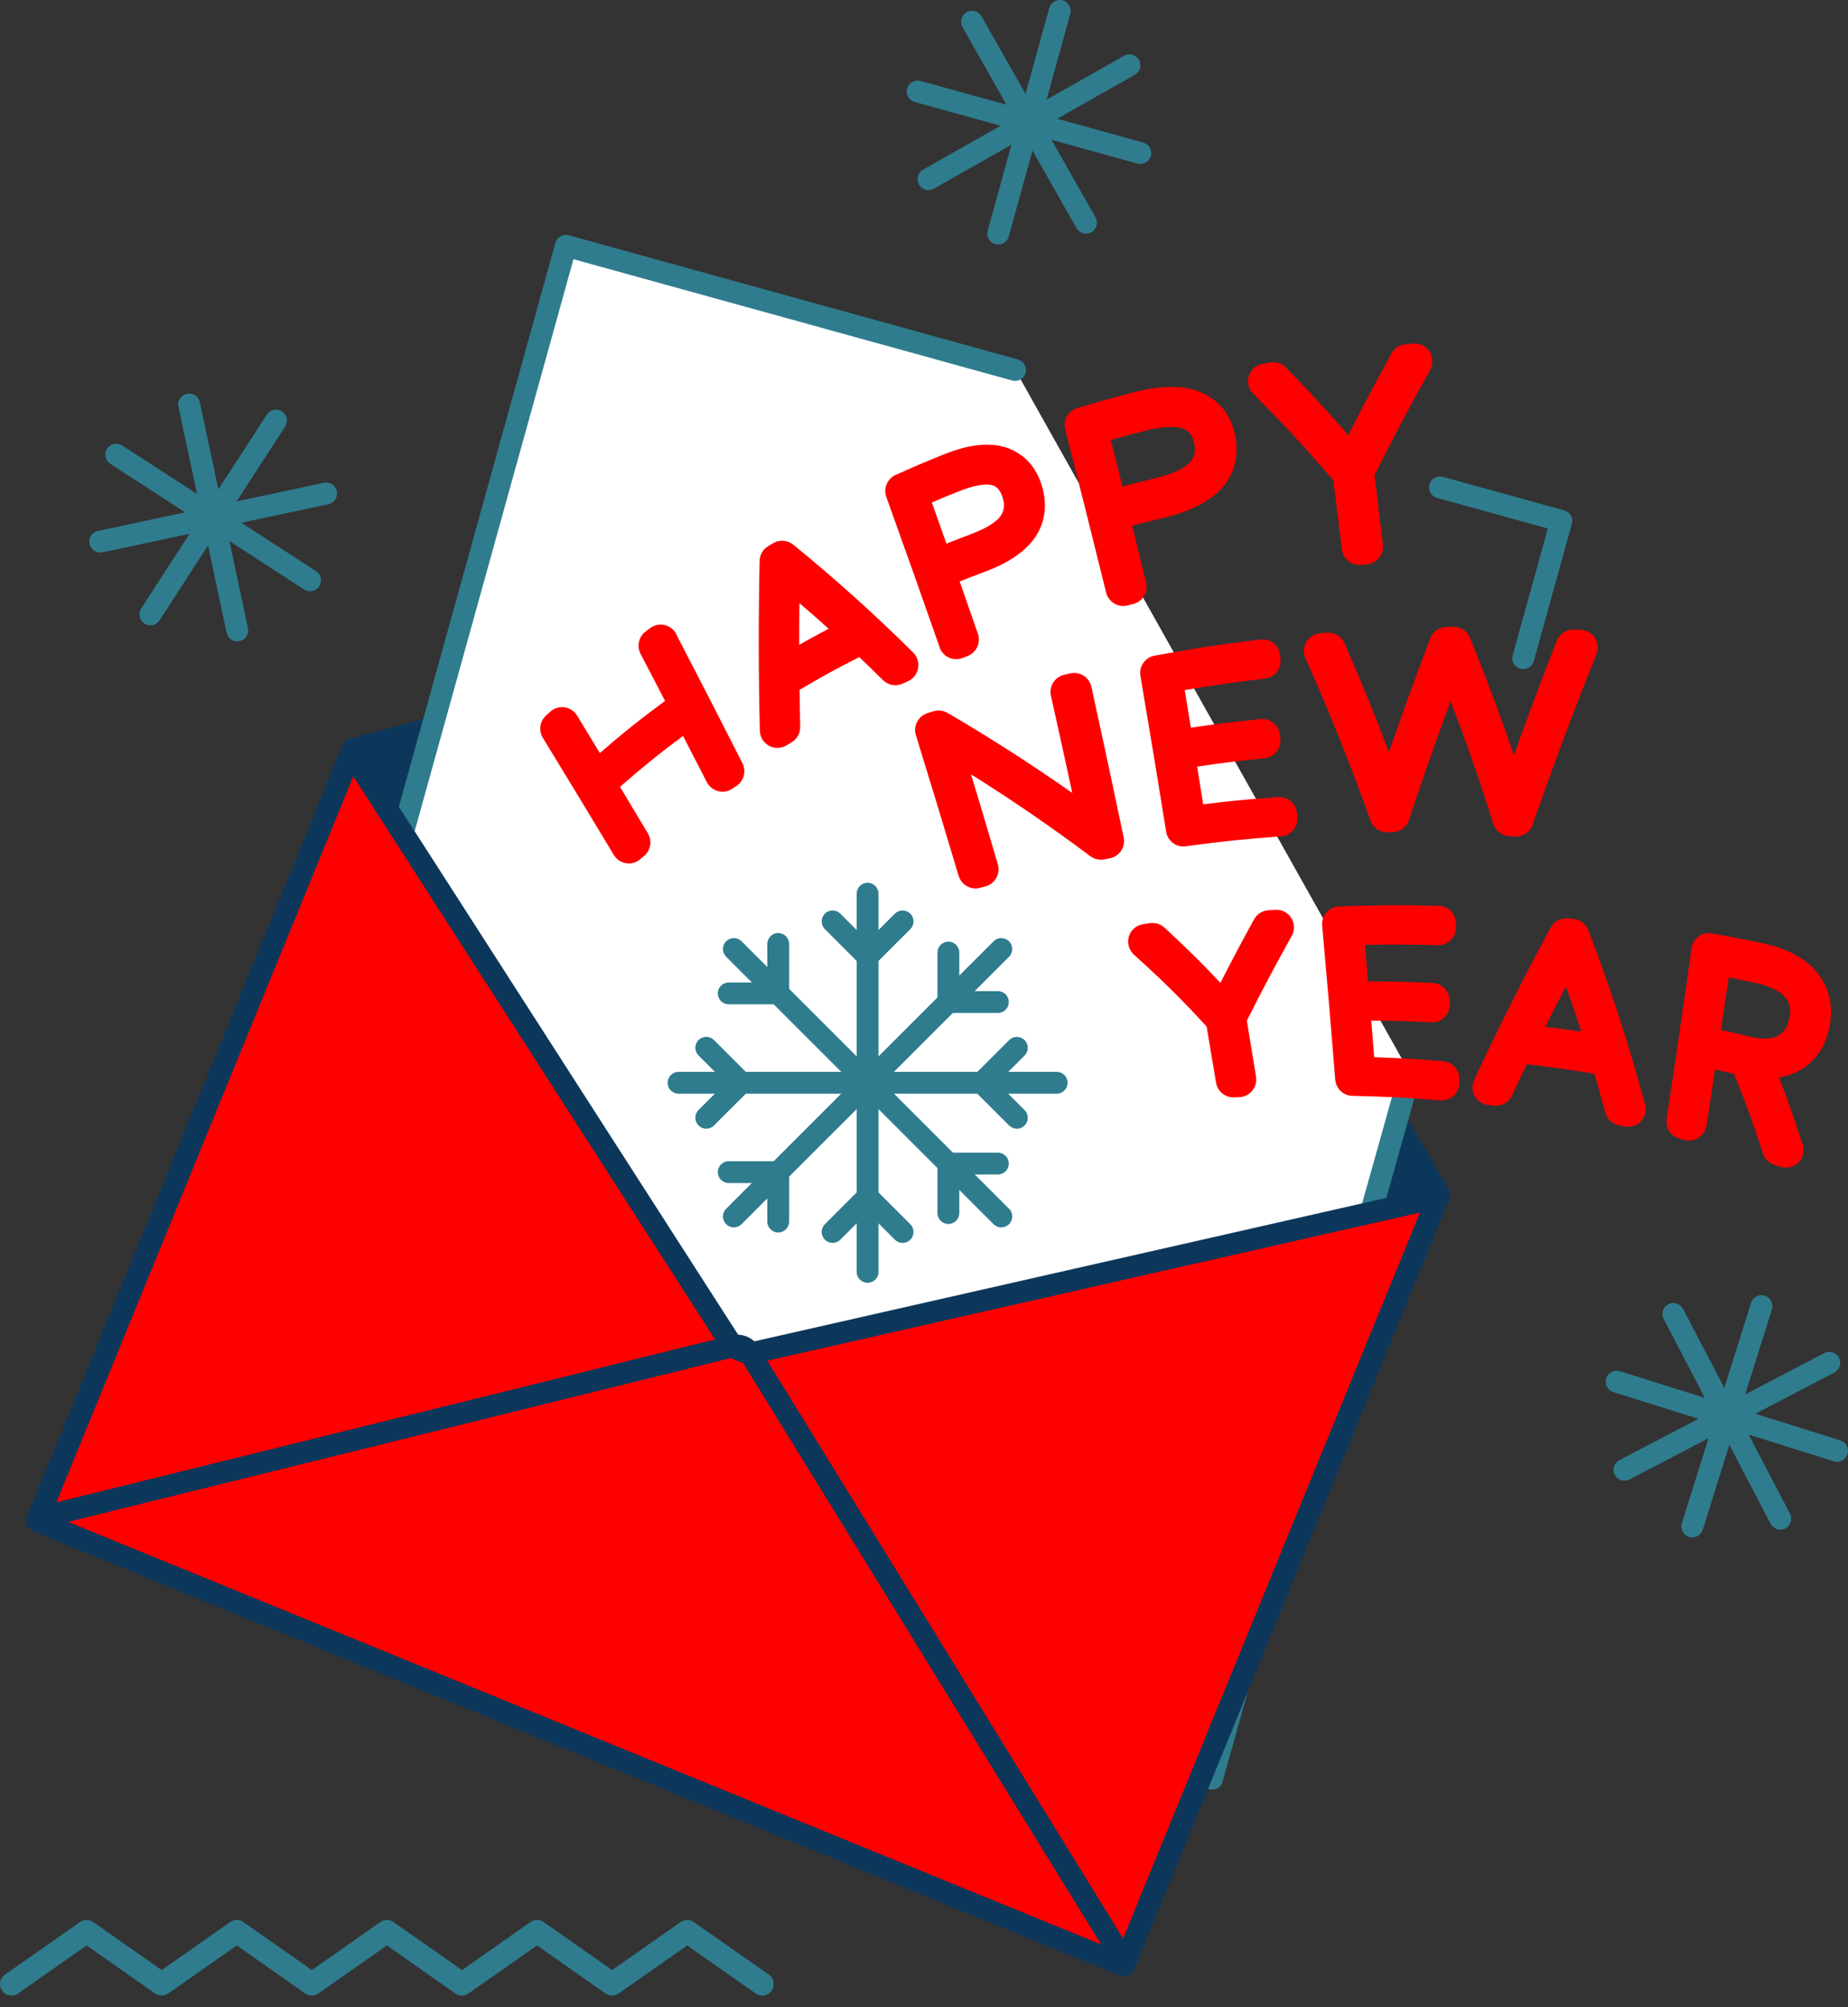 <?xml version="1.0" encoding="UTF-8"?> <svg xmlns="http://www.w3.org/2000/svg" width="151" height="164" viewBox="0 0 151 164" fill="none"><rect x="0" y="0" width="151" height="164" fill="#333333" stroke="none"/><path d="M0.403 161.345L6.54 157.043C6.861 156.815 7.294 156.815 7.615 157.043L13.212 160.97L18.808 157.043C19.13 156.815 19.563 156.815 19.884 157.043L25.48 160.97L31.077 157.043C31.398 156.815 31.831 156.815 32.152 157.043L37.749 160.97L43.345 157.043C43.671 156.815 44.1 156.815 44.421 157.043L50.017 160.97L55.614 157.043C55.935 156.815 56.368 156.815 56.689 157.043L62.826 161.345C63.25 161.644 63.352 162.224 63.053 162.648C62.875 162.907 62.585 163.05 62.286 163.05C62.098 163.05 61.911 162.996 61.746 162.88L56.149 158.957L50.553 162.88C50.232 163.108 49.799 163.108 49.477 162.88L43.881 158.957L38.284 162.88C37.963 163.108 37.53 163.108 37.209 162.88L31.612 158.957L26.016 162.88C25.695 163.108 25.262 163.108 24.94 162.88L19.344 158.957L13.748 162.88C13.426 163.108 12.993 163.108 12.672 162.88L7.075 158.957L1.479 162.88C1.055 163.179 0.47 163.076 0.171 162.648C-0.128 162.224 -0.025 161.639 0.399 161.345H0.403Z" fill="#2F7C8E"></path><path d="M145.47 124.981C145.148 124.981 144.836 124.807 144.675 124.503L135.937 107.768C135.709 107.33 135.879 106.79 136.316 106.563C136.754 106.335 137.294 106.505 137.521 106.942L146.26 123.678C146.487 124.115 146.318 124.655 145.88 124.883C145.747 124.95 145.608 124.985 145.47 124.985V124.981Z" fill="#2F7C8E"></path><path d="M150.107 119.438C150.017 119.438 149.928 119.425 149.839 119.398L131.827 113.743C131.358 113.596 131.095 113.096 131.242 112.623C131.389 112.155 131.894 111.891 132.362 112.039L150.374 117.693C150.843 117.84 151.106 118.34 150.959 118.813C150.839 119.197 150.486 119.438 150.107 119.438Z" fill="#2F7C8E"></path><path d="M132.733 120.982C132.411 120.982 132.099 120.808 131.943 120.505C131.715 120.067 131.885 119.527 132.322 119.3L149.058 110.561C149.495 110.334 150.035 110.503 150.263 110.941C150.491 111.378 150.321 111.918 149.884 112.146L133.148 120.884C133.019 120.951 132.876 120.987 132.737 120.987L132.733 120.982Z" fill="#2F7C8E"></path><path d="M138.276 125.619C138.187 125.619 138.098 125.606 138.008 125.579C137.54 125.432 137.276 124.932 137.424 124.459L143.078 106.447C143.226 105.978 143.73 105.715 144.198 105.862C144.667 106.009 144.93 106.509 144.783 106.982L139.129 124.994C139.008 125.378 138.656 125.619 138.276 125.619Z" fill="#2F7C8E"></path><path d="M81.562 19.978C81.482 19.978 81.401 19.969 81.326 19.947C80.853 19.817 80.571 19.326 80.705 18.849L85.735 0.654C85.864 0.181 86.355 -0.1 86.833 0.033C87.306 0.163 87.587 0.658 87.453 1.131L82.423 19.326C82.312 19.724 81.955 19.983 81.562 19.983V19.978Z" fill="#2F7C8E"></path><path d="M88.733 19.09C88.421 19.09 88.122 18.925 87.957 18.639L78.647 2.216C78.406 1.787 78.553 1.243 78.982 0.997C79.41 0.756 79.954 0.904 80.2 1.332L89.51 17.756C89.751 18.184 89.603 18.729 89.175 18.974C89.037 19.054 88.885 19.09 88.737 19.09H88.733Z" fill="#2F7C8E"></path><path d="M93.178 13.395C93.097 13.395 93.017 13.386 92.937 13.364L74.742 8.334C74.269 8.205 73.987 7.71 74.121 7.236C74.251 6.763 74.742 6.482 75.219 6.616L93.414 11.646C93.887 11.775 94.168 12.266 94.035 12.744C93.927 13.136 93.566 13.4 93.173 13.4L93.178 13.395Z" fill="#2F7C8E"></path><path d="M75.867 15.533C75.554 15.533 75.251 15.368 75.09 15.082C74.849 14.654 74.996 14.109 75.425 13.864L91.848 4.554C92.277 4.313 92.821 4.461 93.067 4.889C93.308 5.317 93.16 5.862 92.732 6.107L76.309 15.417C76.17 15.497 76.019 15.533 75.871 15.533H75.867Z" fill="#2F7C8E"></path><path d="M12.284 51.093C12.119 51.093 11.95 51.049 11.798 50.95C11.383 50.683 11.267 50.129 11.535 49.714L21.804 33.876C22.072 33.461 22.625 33.344 23.04 33.612C23.455 33.88 23.571 34.433 23.303 34.848L13.034 50.687C12.864 50.95 12.579 51.093 12.284 51.093Z" fill="#2F7C8E"></path><path d="M19.389 52.406C18.978 52.406 18.608 52.12 18.518 51.7L14.582 33.237C14.48 32.755 14.787 32.282 15.27 32.18C15.752 32.077 16.225 32.385 16.327 32.867L20.264 51.33C20.366 51.812 20.058 52.285 19.576 52.388C19.514 52.401 19.451 52.406 19.389 52.406Z" fill="#2F7C8E"></path><path d="M25.338 48.313C25.173 48.313 25.003 48.264 24.852 48.17L9.013 37.897C8.598 37.629 8.482 37.075 8.749 36.66C9.017 36.245 9.571 36.129 9.986 36.397L25.825 46.666C26.239 46.934 26.355 47.487 26.088 47.902C25.918 48.166 25.633 48.309 25.338 48.309V48.313Z" fill="#2F7C8E"></path><path d="M8.187 45.144C7.776 45.144 7.406 44.859 7.317 44.439C7.214 43.957 7.522 43.484 8.004 43.382L26.467 39.445C26.945 39.343 27.422 39.651 27.525 40.133C27.627 40.615 27.319 41.088 26.837 41.195L8.374 45.131C8.312 45.144 8.249 45.149 8.187 45.149V45.144Z" fill="#2F7C8E"></path><path d="M118.189 98.164C118.211 98.141 118.233 98.119 118.251 98.097C118.269 98.074 118.287 98.052 118.3 98.03C118.318 98.007 118.332 97.981 118.35 97.954C118.363 97.931 118.376 97.905 118.385 97.882C118.399 97.856 118.408 97.824 118.417 97.798C118.425 97.771 118.434 97.749 118.439 97.722C118.448 97.691 118.452 97.664 118.452 97.632C118.452 97.606 118.457 97.575 118.457 97.548C118.457 97.521 118.457 97.494 118.457 97.463C118.457 97.432 118.452 97.4 118.443 97.369C118.443 97.356 118.443 97.342 118.439 97.333C118.439 97.32 118.43 97.307 118.425 97.293C118.417 97.262 118.408 97.231 118.394 97.204C118.385 97.177 118.372 97.15 118.358 97.124C118.35 97.11 118.349 97.097 118.341 97.084L88.23 45.751C87.796 45.015 86.846 44.627 86.02 44.845L28.57 60.363C28.57 60.363 28.547 60.372 28.534 60.376C28.503 60.385 28.471 60.399 28.44 60.412C28.413 60.425 28.391 60.434 28.364 60.448C28.351 60.457 28.333 60.461 28.32 60.47C28.306 60.479 28.297 60.488 28.284 60.497C28.262 60.515 28.239 60.532 28.217 60.55C28.195 60.568 28.172 60.59 28.15 60.613C28.132 60.631 28.114 60.653 28.101 60.671C28.083 60.698 28.065 60.72 28.047 60.747C28.034 60.769 28.021 60.791 28.012 60.814C27.998 60.84 27.985 60.867 27.971 60.898C27.962 60.925 27.954 60.952 27.949 60.974C27.94 61.001 27.931 61.032 27.927 61.064C27.922 61.09 27.918 61.117 27.918 61.144C27.918 61.175 27.918 61.206 27.918 61.238C27.918 61.264 27.918 61.291 27.922 61.313C27.922 61.345 27.931 61.38 27.94 61.412C27.94 61.425 27.94 61.434 27.945 61.447C27.945 61.461 27.954 61.47 27.958 61.483C27.967 61.514 27.98 61.545 27.994 61.577C28.007 61.603 28.016 61.626 28.034 61.653C28.043 61.666 28.047 61.684 28.056 61.697L59.283 110.298C59.502 110.637 59.841 110.901 60.229 111.061C60.613 111.217 61.046 111.271 61.439 111.182L117.774 98.391C117.774 98.391 117.796 98.382 117.805 98.382C117.832 98.378 117.854 98.369 117.877 98.36C117.917 98.347 117.957 98.329 117.993 98.311C118.006 98.306 118.015 98.302 118.028 98.297C118.037 98.293 118.046 98.284 118.059 98.275C118.086 98.257 118.113 98.24 118.14 98.217C118.162 98.199 118.18 98.181 118.198 98.164H118.189Z" fill="#0C375B"></path><path d="M82.958 30.225L46.246 20.076L17.715 122.843L99.047 145.327L115.216 87.703L82.958 30.225Z" fill="white"></path><path d="M99.047 146.224C98.967 146.224 98.887 146.211 98.806 146.193L17.475 123.709C17.247 123.647 17.051 123.495 16.935 123.29C16.819 123.084 16.788 122.839 16.85 122.611L45.381 19.844C45.511 19.371 46.006 19.09 46.479 19.224L83.186 29.373C83.659 29.502 83.941 29.997 83.807 30.47C83.677 30.944 83.182 31.225 82.709 31.091L46.858 21.179L18.805 122.227L98.418 144.238L114.346 87.466C114.48 86.993 114.971 86.712 115.449 86.85C115.922 86.984 116.198 87.475 116.065 87.953L99.895 145.577C99.784 145.97 99.427 146.229 99.038 146.229L99.047 146.224Z" fill="#2F7C8E"></path><path d="M124.462 54.673C124.382 54.673 124.301 54.664 124.221 54.641C123.748 54.512 123.467 54.017 123.6 53.543L126.475 43.185L117.419 40.681C116.946 40.552 116.665 40.057 116.799 39.584C116.928 39.111 117.424 38.829 117.897 38.963L127.813 41.703C128.041 41.766 128.237 41.918 128.354 42.123C128.47 42.328 128.501 42.574 128.438 42.801L125.323 54.021C125.212 54.414 124.855 54.673 124.462 54.673Z" fill="#2F7C8E"></path><path d="M61.754 110.481C61.357 110.57 60.928 110.521 60.544 110.361C60.16 110.204 59.821 109.937 59.598 109.597L28.693 61.496L3.018 124.271L91.834 160.595L117.509 97.82L61.754 110.477V110.481Z" fill="#FF0000"></path><path d="M91.835 161.492C91.724 161.492 91.607 161.47 91.496 161.425L2.68 125.102C2.461 125.012 2.287 124.838 2.193 124.62C2.1 124.401 2.1 124.155 2.193 123.937L27.868 61.166C27.993 60.858 28.284 60.644 28.614 60.613C28.948 60.586 29.265 60.738 29.448 61.019L60.354 109.12C60.465 109.294 60.657 109.446 60.885 109.539C61.112 109.633 61.358 109.66 61.563 109.615L117.318 96.959C117.64 96.883 117.983 96.999 118.197 97.253C118.412 97.507 118.47 97.86 118.34 98.168L92.665 160.943C92.522 161.287 92.192 161.496 91.84 161.496L91.835 161.492ZM4.184 123.785L91.344 159.435L116.028 99.074L61.947 111.351C61.385 111.476 60.764 111.418 60.202 111.186C59.64 110.954 59.158 110.566 58.845 110.084L28.868 63.429L4.184 123.785Z" fill="#0C375B"></path><path d="M90.897 160.055C90.728 159.988 90.581 159.863 90.478 159.698L60.443 110.918C60.411 110.874 60.286 110.825 60.233 110.834L4.621 124.584C4.143 124.7 3.657 124.41 3.541 123.932C3.42 123.455 3.715 122.968 4.192 122.852L59.804 109.102C60.603 108.906 61.532 109.285 61.96 109.986L91.995 158.765C92.254 159.185 92.125 159.734 91.705 159.992C91.451 160.149 91.152 160.162 90.897 160.059V160.055Z" fill="#0C375B"></path><path d="M55.261 51.812C55.065 51.432 54.712 51.16 54.297 51.071C53.882 50.977 53.449 51.071 53.11 51.33L52.744 51.607C52.186 52.031 52.017 52.798 52.338 53.419C53.159 54.994 53.655 55.94 54.342 57.27C52.289 58.783 50.892 59.899 49.013 61.532C48.415 60.546 47.92 59.725 47.157 58.471C46.934 58.1 46.554 57.855 46.126 57.792C45.702 57.734 45.264 57.868 44.948 58.163L44.604 58.479C44.1 58.948 43.997 59.702 44.354 60.287C46.733 64.178 47.871 66.053 50.147 69.846C50.366 70.208 50.727 70.458 51.142 70.525C51.187 70.534 51.227 70.538 51.267 70.543C51.642 70.574 52.017 70.453 52.307 70.208L52.628 69.936C53.168 69.481 53.302 68.699 52.941 68.097C52.008 66.535 51.45 65.602 50.66 64.29C52.57 62.626 53.887 61.559 55.81 60.131C56.453 61.371 56.957 62.353 57.752 63.902C57.944 64.272 58.278 64.54 58.684 64.643C59.086 64.745 59.515 64.665 59.854 64.433L60.188 64.205C60.791 63.799 60.996 63.005 60.666 62.358C58.515 58.131 57.453 56.065 55.252 51.821L55.261 51.812Z" fill="#FF0000"></path><path d="M64.817 44.506C64.349 44.127 63.697 44.078 63.179 44.381L62.778 44.618C62.349 44.872 62.081 45.327 62.068 45.827C61.97 50.379 61.974 55.043 62.086 59.702C62.099 60.215 62.38 60.68 62.831 60.93C63.014 61.032 63.215 61.09 63.416 61.104C63.71 61.126 64.009 61.059 64.268 60.903L64.679 60.657C65.125 60.39 65.393 59.908 65.384 59.386C65.357 58.154 65.344 57.413 65.33 56.364C67.165 55.28 68.361 54.624 70.213 53.691C70.842 54.289 71.337 54.771 72.145 55.57C72.574 55.994 73.221 56.11 73.77 55.851C73.939 55.77 74.024 55.735 74.194 55.659C74.626 55.462 74.934 55.07 75.019 54.601C75.104 54.133 74.952 53.655 74.618 53.32C71.494 50.219 68.2 47.255 64.822 44.506H64.817ZM65.304 52.682C65.304 51.482 65.304 50.437 65.322 49.282C66.129 49.969 66.861 50.611 67.709 51.374C66.866 51.816 66.116 52.222 65.308 52.682H65.304Z" fill="#FF0000"></path><path d="M76.772 52.896C76.902 53.267 77.178 53.57 77.535 53.731C77.692 53.802 77.852 53.843 78.022 53.856C78.24 53.874 78.464 53.843 78.669 53.758L79.066 53.602C79.789 53.32 80.159 52.517 79.905 51.785C79.294 50.031 78.923 48.965 78.415 47.51C79.053 47.255 79.62 47.037 80.459 46.724C82.337 46.019 83.641 45.153 84.453 44.078C85.377 42.842 85.618 41.337 85.14 39.726C84.671 38.133 83.658 37.044 82.212 36.567C80.869 36.125 79.16 36.308 77.138 37.12C75.563 37.758 74.746 38.102 73.189 38.803C72.501 39.111 72.166 39.896 72.421 40.605C74.228 45.644 75.085 48.059 76.781 52.896H76.772ZM76.138 41.056C76.835 40.757 77.433 40.512 78.334 40.15C79.615 39.637 80.374 39.566 80.789 39.601C80.905 39.61 81.012 39.628 81.101 39.655C81.373 39.74 81.708 39.936 81.936 40.69C82.11 41.275 82.056 41.726 81.762 42.154C81.521 42.507 80.905 43.051 79.325 43.649C78.522 43.953 77.95 44.171 77.33 44.417C76.91 43.221 76.571 42.27 76.143 41.052L76.138 41.056Z" fill="#FF0000"></path><path d="M92.505 42.949C93.277 42.748 93.955 42.578 94.982 42.337C97.115 41.828 98.637 41.092 99.65 40.083C100.819 38.914 101.265 37.374 100.935 35.638C100.614 33.942 99.645 32.706 98.141 32.059C96.753 31.465 94.892 31.465 92.612 32.059C90.8 32.532 89.858 32.795 88.024 33.344C87.283 33.563 86.85 34.331 87.038 35.081C88.122 39.329 89.216 43.689 90.38 48.416C90.474 48.786 90.706 49.107 91.037 49.308C91.228 49.424 91.447 49.491 91.666 49.509C91.822 49.522 91.978 49.509 92.134 49.469L92.607 49.348C93.371 49.152 93.839 48.38 93.652 47.612C93.188 45.698 92.902 44.542 92.509 42.944L92.505 42.949ZM90.769 35.946C91.639 35.701 92.349 35.509 93.42 35.232C94.473 34.96 95.352 34.844 96.03 34.898C96.307 34.92 96.539 34.969 96.718 35.045C97.039 35.179 97.427 35.438 97.593 36.281C97.713 36.901 97.593 37.37 97.2 37.798C96.879 38.151 96.102 38.669 94.219 39.119C93.201 39.365 92.505 39.535 91.715 39.744C91.376 38.379 91.112 37.316 90.769 35.946Z" fill="#FF0000"></path><path d="M102.394 32.171C105.139 34.933 106.487 36.388 108.946 39.249C109.218 41.4 109.365 42.609 109.647 44.894C109.731 45.586 110.294 46.104 110.963 46.153C111.044 46.162 111.128 46.162 111.209 46.153L111.695 46.108C112.083 46.073 112.44 45.885 112.686 45.582C112.931 45.278 113.043 44.89 112.998 44.502C112.726 42.212 112.579 40.994 112.311 38.838C113.998 35.464 114.935 33.693 116.868 30.207C117.127 29.743 117.1 29.172 116.805 28.721C116.515 28.274 115.993 28.025 115.457 28.074L114.824 28.132C114.346 28.176 113.927 28.458 113.699 28.873C112.199 31.613 111.334 33.251 110.173 35.562C108.486 33.608 107.21 32.224 105.081 30.033C104.751 29.689 104.269 29.533 103.796 29.618L103.158 29.729C102.631 29.823 102.198 30.203 102.037 30.716C101.877 31.225 102.011 31.782 102.39 32.166L102.394 32.171Z" fill="#FF0000"></path><path d="M89.174 56.114C89.09 55.735 88.858 55.409 88.532 55.204C88.206 54.998 87.809 54.931 87.429 55.021L86.943 55.137C86.175 55.32 85.698 56.083 85.872 56.85C86.599 60.126 87.063 62.224 87.617 64.79C84.301 62.46 80.94 60.305 77.419 58.247C77.066 58.042 76.642 57.998 76.254 58.118L75.772 58.274C75.022 58.515 74.603 59.319 74.839 60.073C76.254 64.656 76.937 66.91 78.329 71.56C78.504 72.149 79.021 72.542 79.597 72.587C79.758 72.6 79.927 72.587 80.092 72.538L80.53 72.421C80.904 72.319 81.221 72.069 81.409 71.734C81.596 71.395 81.641 70.998 81.534 70.623C80.628 67.539 80.039 65.562 79.347 63.273C82.681 65.357 85.89 67.561 89.09 69.958C89.415 70.199 89.826 70.293 90.219 70.221L90.669 70.136C91.049 70.065 91.388 69.842 91.602 69.521C91.816 69.199 91.897 68.802 91.816 68.423C90.794 63.545 90.272 61.13 89.179 56.119L89.174 56.114Z" fill="#FF0000"></path><path d="M96.584 69.155C96.682 69.164 96.785 69.155 96.892 69.146C100.043 68.722 101.573 68.566 104.671 68.338C105.059 68.311 105.416 68.128 105.666 67.829C105.916 67.535 106.036 67.151 106.001 66.763L105.969 66.423C105.898 65.642 105.211 65.067 104.43 65.125C101.944 65.308 100.458 65.451 98.311 65.718C98.137 64.616 97.994 63.728 97.82 62.634C99.739 62.349 101.065 62.188 103.327 61.956C103.711 61.916 104.059 61.724 104.305 61.425C104.546 61.126 104.657 60.738 104.613 60.358L104.577 60.028C104.488 59.243 103.783 58.671 102.997 58.752C100.69 58.993 99.297 59.162 97.307 59.457C97.128 58.363 96.986 57.48 96.802 56.386C99.141 55.985 100.681 55.766 103.372 55.445C104.157 55.351 104.72 54.641 104.63 53.856L104.595 53.521C104.555 53.137 104.358 52.789 104.059 52.553C103.756 52.312 103.372 52.205 102.993 52.254C99.543 52.673 97.762 52.941 94.344 53.57C93.567 53.713 93.049 54.45 93.183 55.23C94.067 60.43 94.482 62.969 95.285 67.954C95.392 68.624 95.946 69.11 96.593 69.164L96.584 69.155Z" fill="#FF0000"></path><path d="M109.851 52.553C109.605 51.99 109.025 51.647 108.414 51.696L107.856 51.745C107.392 51.785 106.977 52.048 106.74 52.45C106.504 52.852 106.477 53.343 106.664 53.767C108.588 58.087 110.378 62.55 111.98 67.044C112.172 67.584 112.663 67.954 113.225 67.994C113.265 67.994 113.305 67.994 113.35 67.994H113.76C114.381 67.994 114.93 67.593 115.122 67.004C116.193 63.773 117.331 60.519 118.527 57.297C119.794 60.595 120.963 63.951 122.026 67.312C122.204 67.874 122.704 68.267 123.289 68.316C123.289 68.316 123.289 68.316 123.298 68.316L123.757 68.351C124.409 68.4 125.011 68.008 125.226 67.392C126.859 62.724 128.613 58.029 130.447 53.441C130.617 53.013 130.577 52.526 130.327 52.138C130.086 51.754 129.675 51.504 129.22 51.468C129.215 51.468 129.206 51.468 129.202 51.468L128.631 51.433C128.01 51.397 127.435 51.767 127.207 52.347C125.993 55.454 124.819 58.587 123.704 61.702C122.588 58.453 121.388 55.239 120.107 52.111C119.884 51.562 119.352 51.209 118.759 51.214L118.192 51.223C117.603 51.232 117.081 51.598 116.871 52.151C115.693 55.244 114.559 58.359 113.493 61.456C112.35 58.439 111.136 55.463 109.864 52.557L109.851 52.553Z" fill="#FF0000"></path><path d="M104.188 74.336L103.626 74.376C103.139 74.412 102.702 74.693 102.466 75.122C101.314 77.228 100.6 78.572 99.721 80.308C98.235 78.719 97.066 77.572 95.16 75.8C94.843 75.505 94.406 75.367 93.977 75.43L93.41 75.51C92.857 75.59 92.402 75.983 92.241 76.514C92.08 77.05 92.241 77.625 92.652 78C95.155 80.272 96.383 81.481 98.592 83.873C98.886 85.605 99.056 86.6 99.364 88.461C99.471 89.122 100.02 89.613 100.672 89.662C100.734 89.662 100.796 89.666 100.859 89.662L101.274 89.644C101.685 89.626 102.068 89.434 102.327 89.113C102.586 88.796 102.698 88.381 102.631 87.975C102.327 86.118 102.167 85.118 101.881 83.4C103.238 80.696 104.001 79.259 105.549 76.469C105.808 76.005 105.79 75.443 105.505 74.997C105.219 74.55 104.715 74.296 104.188 74.336Z" fill="#FF0000"></path><path d="M117.929 86.707L117.563 86.68C115.515 86.52 114.194 86.444 112.284 86.382C112.199 85.302 112.132 84.436 112.047 83.391C113.739 83.4 114.948 83.436 116.956 83.53C117.354 83.548 117.742 83.4 118.027 83.119C118.313 82.843 118.469 82.459 118.46 82.057L118.451 81.722C118.434 80.964 117.822 80.361 117.077 80.317C114.93 80.223 113.627 80.187 111.784 80.183C111.695 79.112 111.623 78.25 111.538 77.206C113.6 77.161 115.033 77.166 117.501 77.224C117.898 77.233 118.277 77.081 118.554 76.8C118.831 76.519 118.983 76.139 118.974 75.742L118.965 75.407C118.942 74.64 118.335 74.037 117.554 74.01C114.355 73.939 112.685 73.948 109.423 74.059C109.026 74.073 108.655 74.247 108.392 74.546C108.129 74.845 107.999 75.233 108.035 75.63C108.499 80.816 108.709 83.284 109.102 88.216C109.16 88.925 109.722 89.483 110.423 89.537C110.449 89.537 110.476 89.537 110.503 89.537C113.23 89.604 114.631 89.671 117.023 89.858L117.688 89.912C118.09 89.943 118.487 89.805 118.782 89.532C119.076 89.256 119.246 88.867 119.241 88.466V88.126C119.228 87.386 118.652 86.77 117.911 86.712L117.929 86.707Z" fill="#FF0000"></path><path d="M129.782 76.001C129.585 75.496 129.126 75.144 128.59 75.086C128.398 75.064 128.3 75.055 128.108 75.037C127.533 74.997 126.984 75.278 126.707 75.787C124.466 79.933 122.36 84.123 120.45 88.251C120.254 88.671 120.276 89.162 120.503 89.564C120.731 89.965 121.137 90.237 121.597 90.287L122.074 90.34C122.677 90.407 123.284 90.081 123.543 89.519C124.043 88.448 124.351 87.801 124.757 86.962C126.827 87.198 128.193 87.39 130.273 87.734C130.585 88.787 130.804 89.568 131.165 90.902C131.308 91.433 131.741 91.835 132.277 91.942L132.745 92.036C132.803 92.049 132.861 92.054 132.915 92.058C132.915 92.058 132.915 92.058 132.924 92.058C133.718 92.121 134.41 91.527 134.472 90.733C134.49 90.505 134.455 90.286 134.374 90.09C133.08 85.288 131.536 80.544 129.777 75.992L129.782 76.001ZM126.265 83.896C126.85 82.717 127.358 81.718 127.948 80.602C128.398 81.847 128.782 82.967 129.206 84.297C128.206 84.145 127.305 84.02 126.265 83.896Z" fill="#FF0000"></path><path d="M148.558 79.562C147.63 78.353 146.09 77.509 143.984 77.063C142.39 76.728 141.547 76.563 139.896 76.264C139.507 76.188 139.11 76.286 138.798 76.514C138.481 76.742 138.271 77.094 138.218 77.478C137.503 82.525 136.838 87.091 136.182 91.429C136.071 92.165 136.54 92.866 137.263 93.044L137.673 93.147C138.066 93.245 138.481 93.169 138.816 92.946C139.15 92.719 139.378 92.366 139.44 91.965C139.73 90.086 139.909 88.93 140.141 87.386C140.623 87.493 141.092 87.604 141.694 87.751C142.671 90.175 143.18 91.581 144.055 94.254C144.202 94.696 144.555 95.044 144.997 95.182L145.492 95.338C145.599 95.374 145.706 95.392 145.813 95.401C145.813 95.401 145.818 95.401 145.822 95.401C146.617 95.463 147.308 94.87 147.366 94.076C147.384 93.821 147.34 93.58 147.241 93.366C146.536 91.201 146.05 89.805 145.363 88.042C146.028 87.93 146.635 87.711 147.17 87.39C148.362 86.676 149.134 85.529 149.464 83.989C149.821 82.334 149.509 80.803 148.554 79.558L148.558 79.562ZM145.256 84.641C144.916 84.819 144.452 84.886 143.868 84.842C143.533 84.815 143.158 84.752 142.747 84.65C141.882 84.44 141.279 84.297 140.619 84.15C140.855 82.584 141.025 81.401 141.252 79.861C141.89 79.986 142.475 80.107 143.314 80.285C146.67 80.999 146.344 82.534 146.188 83.271C146.001 84.154 145.563 84.476 145.256 84.641Z" fill="#FF0000"></path><path d="M70.891 104.813C70.4 104.813 69.998 104.416 69.998 103.921V73.019C69.998 72.529 70.4 72.127 70.891 72.127C71.382 72.127 71.783 72.529 71.783 73.019V103.921C71.783 104.416 71.386 104.813 70.891 104.813Z" fill="#2F7C8E"></path><path d="M70.89 79.04C70.662 79.04 70.434 78.951 70.26 78.777L67.4 75.916C67.052 75.568 67.052 75.001 67.4 74.653C67.748 74.305 68.315 74.305 68.663 74.653L70.89 76.88L73.121 74.653C73.469 74.305 74.036 74.305 74.384 74.653C74.732 75.001 74.732 75.568 74.384 75.916L71.523 78.777C71.349 78.951 71.122 79.04 70.894 79.04H70.89Z" fill="#2F7C8E"></path><path d="M73.75 101.555C73.523 101.555 73.295 101.466 73.121 101.292L70.89 99.065L68.663 101.292C68.315 101.64 67.748 101.64 67.4 101.292C67.052 100.944 67.052 100.377 67.4 100.029L70.26 97.168C70.609 96.82 71.175 96.82 71.523 97.168L74.384 100.029C74.732 100.377 74.732 100.944 74.384 101.292C74.21 101.466 73.983 101.555 73.755 101.555H73.75Z" fill="#2F7C8E"></path><path d="M81.815 100.288C81.587 100.288 81.36 100.199 81.186 100.025L59.335 78.174C58.987 77.826 58.987 77.259 59.335 76.911C59.683 76.563 60.25 76.563 60.598 76.911L82.449 98.762C82.797 99.11 82.797 99.677 82.449 100.025C82.275 100.199 82.047 100.288 81.819 100.288H81.815Z" fill="#2F7C8E"></path><path d="M63.588 82.061H59.545C59.05 82.061 58.652 81.664 58.652 81.169C58.652 80.674 59.05 80.276 59.545 80.276H62.696V77.126C62.696 76.635 63.097 76.233 63.588 76.233C64.079 76.233 64.481 76.635 64.481 77.126V81.169C64.481 81.664 64.084 82.061 63.588 82.061Z" fill="#2F7C8E"></path><path d="M77.492 100.007C77.001 100.007 76.6 99.609 76.6 99.114V95.071C76.6 94.575 77.001 94.178 77.492 94.178H81.535C82.031 94.178 82.428 94.575 82.428 95.071C82.428 95.566 82.031 95.963 81.535 95.963H78.385V99.114C78.385 99.609 77.988 100.007 77.492 100.007Z" fill="#2F7C8E"></path><path d="M86.342 89.363H55.445C54.954 89.363 54.553 88.966 54.553 88.47C54.553 87.975 54.954 87.578 55.445 87.578H86.342C86.837 87.578 87.234 87.979 87.234 88.47C87.234 88.961 86.837 89.363 86.342 89.363Z" fill="#2F7C8E"></path><path d="M57.707 92.224C57.479 92.224 57.252 92.134 57.078 91.96C56.729 91.612 56.729 91.045 57.078 90.697L59.305 88.47L57.078 86.243C56.729 85.895 56.729 85.328 57.078 84.98C57.426 84.632 57.992 84.632 58.34 84.98L61.201 87.841C61.371 88.01 61.465 88.234 61.465 88.47C61.465 88.707 61.371 88.934 61.201 89.104L58.34 91.96C58.166 92.134 57.939 92.224 57.711 92.224H57.707Z" fill="#2F7C8E"></path><path d="M83.083 92.223C82.856 92.223 82.628 92.134 82.454 91.96L79.593 89.104C79.424 88.934 79.33 88.711 79.33 88.475C79.33 88.238 79.424 88.01 79.593 87.845L82.454 84.985C82.802 84.636 83.369 84.636 83.717 84.985C84.065 85.333 84.065 85.9 83.717 86.248L81.49 88.475L83.717 90.701C84.065 91.05 84.065 91.617 83.717 91.965C83.543 92.139 83.315 92.228 83.088 92.228L83.083 92.223Z" fill="#2F7C8E"></path><path d="M59.965 100.288C59.737 100.288 59.509 100.199 59.335 100.025C58.987 99.677 58.987 99.11 59.335 98.762L81.186 76.911C81.534 76.563 82.1 76.563 82.449 76.911C82.797 77.259 82.797 77.826 82.449 78.174L60.598 100.02C60.424 100.194 60.197 100.283 59.969 100.283L59.965 100.288Z" fill="#2F7C8E"></path><path d="M63.588 100.707C63.097 100.707 62.696 100.306 62.696 99.815V96.664H59.545C59.05 96.664 58.652 96.267 58.652 95.771C58.652 95.276 59.05 94.879 59.545 94.879H63.588C63.825 94.879 64.052 94.972 64.218 95.138C64.383 95.303 64.481 95.53 64.481 95.767V99.81C64.481 100.301 64.084 100.703 63.588 100.703V100.707Z" fill="#2F7C8E"></path><path d="M77.492 82.767C77.256 82.767 77.028 82.673 76.863 82.503C76.698 82.334 76.6 82.111 76.6 81.874V77.831C76.6 77.34 77.001 76.938 77.492 76.938C77.983 76.938 78.385 77.34 78.385 77.831V80.981H81.535C82.031 80.981 82.428 81.379 82.428 81.874C82.428 82.369 82.031 82.767 81.535 82.767H77.492Z" fill="#2F7C8E"></path></svg> 